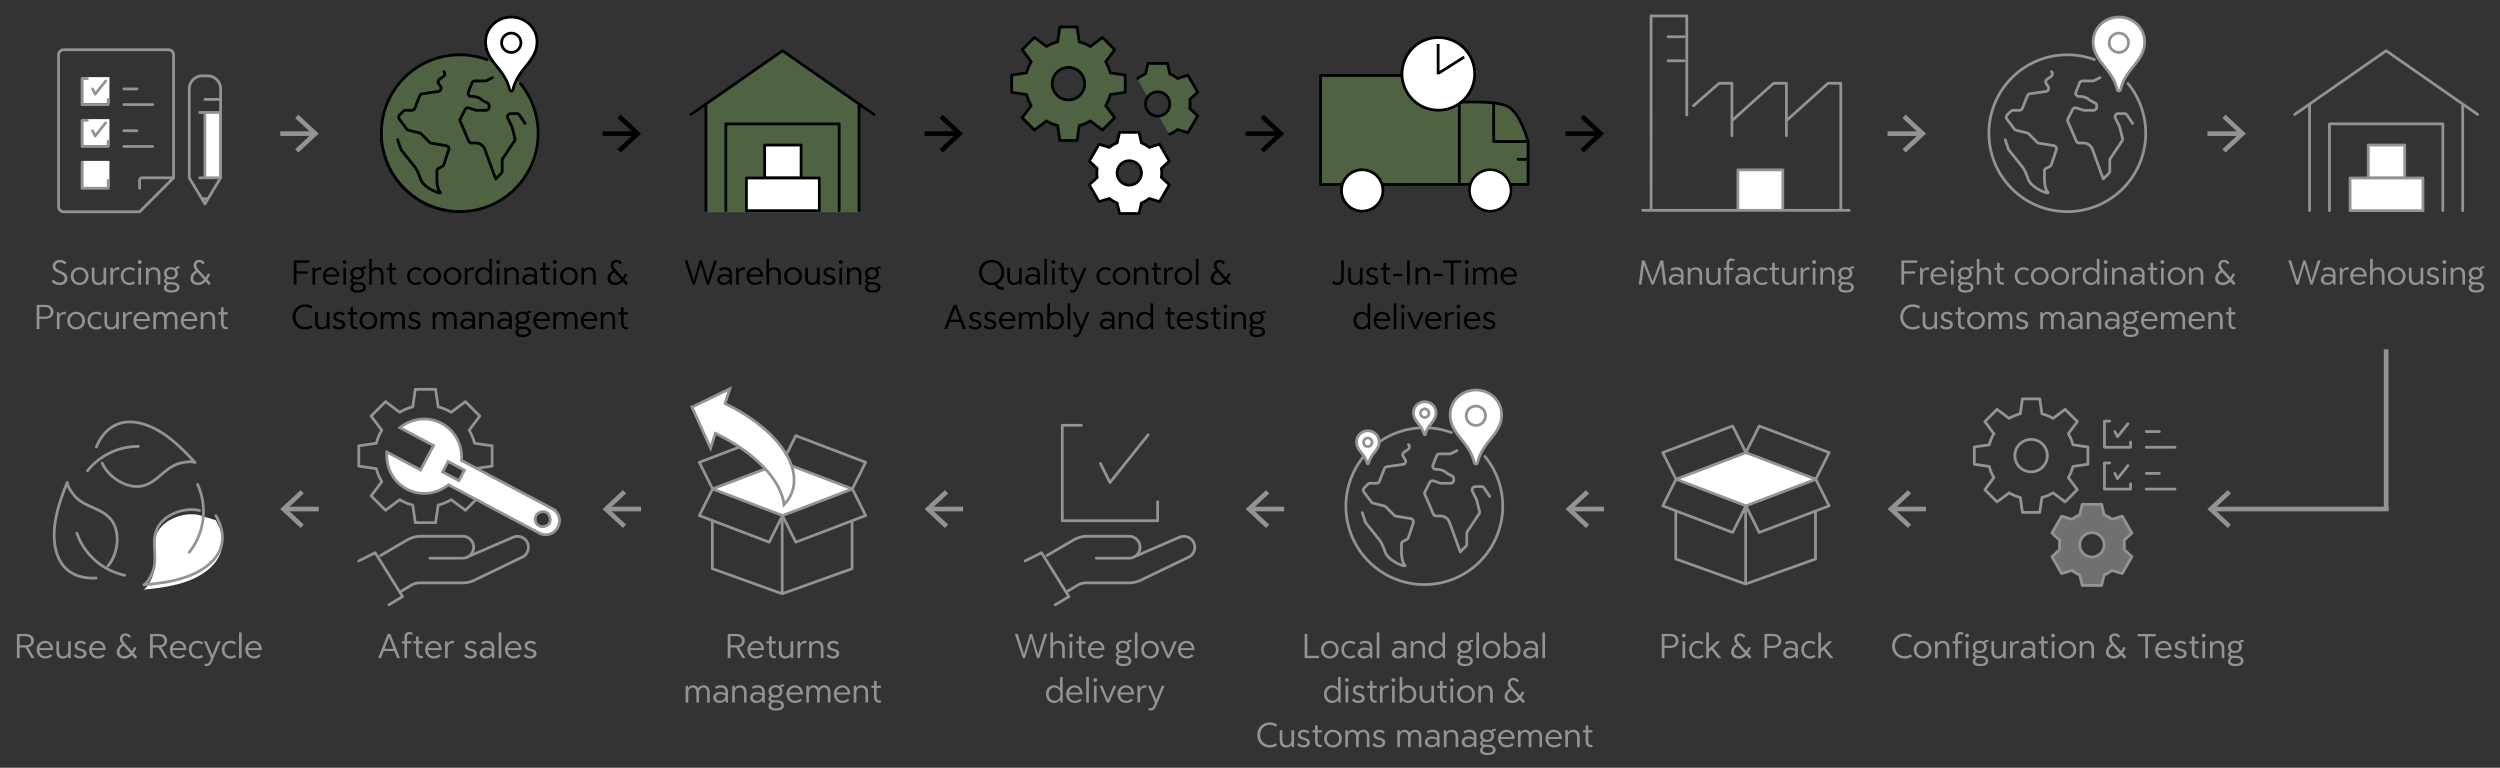 <svg xmlns="http://www.w3.org/2000/svg" viewBox="0 0 539.664 165.726" xmlns:v="https://vecta.io/nano"><rect x="0" y="0" width="539.664" height="165.726" fill="#333333" stroke="none"/><style><![CDATA[.H{fill:none}.I{stroke-width:.6}.J{stroke-miterlimit:10}.K{stroke-linejoin:round}.L{fill:#fff}.M{stroke:#939393}.N{stroke-linecap:round}.O{stroke:#000}.P{clip-path:url(#Aq)}.Q{fill:#939393}.R{clip-path:url(#Ay)}.S{opacity:.5}.T{fill:#6c9452}.U{clip-path:url(#AQ)}.V{clip-path:url(#Ae)}.W{clip-path:url(#Au)}.X{clip-path:url(#Aw)}.Y{clip-path:url(#Ag)}.Z{clip-path:url(#AO)}.a{clip-path:url(#AY)}.b{clip-path:url(#Ak)}.c{clip-path:url(#BE)}]]></style><defs><path id="A" d="M-44.269-564.806h623.622v807.874H-44.269z"/><path id="B" d="M15.268 59.609c0-1.062.784-1.919 1.918-1.919s1.918.857 1.918 1.919-.784 1.918-1.918 1.918-1.918-.857-1.918-1.918zm3.241 0c0-.801-.547-1.429-1.322-1.429s-1.322.628-1.322 1.429.547 1.428 1.322 1.428 1.322-.628 1.322-1.428z"/><path id="C" d="M22.349 57.788h.572v3.649h-.498l-.065-.498c-.22.359-.621.596-1.159.596-.645 0-1.38-.351-1.38-1.526v-2.221h.572v2.123c0 .686.302 1.135.922 1.135.481 0 .972-.27 1.037-.964v-2.294z"/><path id="D" d="M25.806 57.723l-.114.556a1.25 1.25 0 0 0-.327-.049c-.58 0-.955.392-.963 1.069v2.139h-.572v-3.649h.49l.074.597c.212-.384.612-.694 1.053-.694.163 0 .261.017.359.032z"/><path id="E" d="M26.065 59.609c0-1.062.759-1.919 1.886-1.919a1.95 1.95 0 0 1 1.216.408l-.343.4c-.22-.204-.522-.327-.874-.327-.816 0-1.306.629-1.306 1.438s.49 1.437 1.306 1.437c.351 0 .653-.123.874-.327l.343.4a1.95 1.95 0 0 1-1.216.408c-1.126 0-1.886-.857-1.886-1.918z"/><path id="F" d="M29.743 56.563c0-.229.188-.416.416-.416a.42.42 0 0 1 .416.416.42.42 0 0 1-.416.417.42.42 0 0 1-.416-.417zm.13 4.874v-3.649h.571v3.649h-.571z"/><path id="G" d="M34.612 59.209v2.229h-.571v-2.131c0-.678-.302-1.126-.922-1.126-.481 0-.972.261-1.037.955v2.302h-.572V57.78h.498l.065.498c.22-.352.621-.588 1.159-.588.645 0 1.379.351 1.379 1.519z"/><path id="H" d="M38.738 62.025c0 .719-.628 1.126-1.722 1.126-.955 0-1.625-.293-1.625-1.012 0-.376.204-.719.547-.882-.384-.146-.531-.367-.531-.579 0-.311.196-.548.449-.694-.278-.236-.441-.571-.441-.987 0-.792.621-1.323 1.494-1.323.343 0 .653.082.898.237.204-.433.686-.457 1.004-.392l-.09.44c-.27-.065-.531.008-.621.196a1.23 1.23 0 0 1 .302.841c0 .808-.628 1.33-1.494 1.33-.237 0-.465-.041-.653-.114-.229.082-.351.237-.351.367 0 .253.318.352 1.192.352.882 0 1.641.285 1.641 1.094zm-.571-.008c0-.474-.481-.621-1.216-.621-.155 0-.302-.008-.424-.017-.4.082-.563.352-.563.653 0 .474.449.646 1.053.646.727 0 1.151-.221 1.151-.661zm-2.18-3.021c0 .473.359.873.923.873.571 0 .922-.4.922-.873s-.351-.866-.922-.866c-.563 0-.923.393-.923.866z"/><path id="I" d="M45.514 61.176l-.457.376-.677-.775c-.416.449-.931.759-1.608.759-1.069 0-1.657-.661-1.657-1.404 0-.661.375-1.298 1.167-1.73-.278-.302-.506-.669-.482-1.175.033-.711.522-1.135 1.249-1.135.482 0 .915.261 1.151.686l-.457.27c-.155-.278-.416-.457-.71-.457-.375 0-.628.261-.653.628-.032.425.335.8.515 1.021l1.494 1.674a7.44 7.44 0 0 0 .515-.906l.498.204-.653 1.11.767.856zm-1.485-.8l-1.404-1.592c-.571.286-.914.784-.914 1.282s.383.931 1.045.931c.506 0 .922-.245 1.273-.621z"/><path id="J" d="M25.077 67.388h.572v3.649h-.498l-.065-.498c-.22.359-.621.596-1.159.596-.645 0-1.38-.351-1.38-1.526v-2.221h.572v2.123c0 .686.302 1.135.922 1.135.481 0 .971-.27 1.037-.964v-2.294z"/><path id="K" d="M32.352 69.29h-2.963c.024.751.506 1.339 1.306 1.339.457 0 .816-.155 1.069-.449l.4.327c-.318.375-.857.612-1.469.612-1.151 0-1.902-.857-1.902-1.919 0-1.053.759-1.91 1.829-1.91 1.029 0 1.73.775 1.73 1.779v.221zm-2.931-.425h2.368c-.082-.669-.522-1.085-1.167-1.085-.637 0-1.078.448-1.2 1.085z"/><path id="L" d="M49.177 67.861h-.906v1.878c0 .588.188.914.906.824v.474c-.645.098-1.469-.041-1.469-1.307v-1.869h-.563v-.474h.563v-1.053h.563v1.053h.906v.474z"/><path id="M" d="M66.823 56.729h-2.816v1.853h2.392v.49h-2.392v2.367h-.588v-5.225h3.404v.515z"/><path id="N" d="M78.973 62.026c0 .718-.628 1.126-1.722 1.126-.955 0-1.625-.293-1.625-1.012 0-.376.204-.719.547-.882-.384-.146-.531-.367-.531-.579 0-.311.196-.547.449-.694-.278-.236-.441-.571-.441-.987 0-.792.621-1.323 1.494-1.323.343 0 .653.082.898.237.204-.433.686-.457 1.004-.393l-.09.441c-.27-.065-.531.008-.621.196a1.23 1.23 0 0 1 .302.841c0 .808-.628 1.33-1.494 1.33-.237 0-.465-.041-.653-.114-.229.082-.351.237-.351.367 0 .253.318.352 1.192.352.882 0 1.641.285 1.641 1.094zm-.571-.008c0-.474-.481-.621-1.216-.621-.155 0-.302-.008-.424-.017-.4.082-.563.352-.563.653 0 .474.449.646 1.053.646.727 0 1.151-.221 1.151-.661zm-2.18-3.021c0 .473.359.873.923.873.571 0 .922-.4.922-.873s-.351-.866-.922-.866c-.563 0-.923.393-.923.866z"/><path id="O" d="M82.797 59.21v2.229h-.563v-2.131c0-.678-.302-1.126-.931-1.126-.49 0-.972.261-1.037.971v2.286h-.572v-5.551h.572v2.399c.22-.359.62-.596 1.151-.596.653 0 1.379.352 1.379 1.519z"/><path id="P" d="M85.552 58.263h-.906v1.878c0 .588.188.914.906.824v.474c-.645.098-1.469-.041-1.469-1.306v-1.87h-.563v-.474h.563v-1.053h.563v1.053h.906v.474z"/><path id="Q" d="M91.369 59.609c0-1.061.784-1.918 1.918-1.918s1.918.857 1.918 1.918-.784 1.919-1.918 1.919-1.918-.857-1.918-1.919zm3.241 0c0-.8-.547-1.428-1.322-1.428s-1.322.628-1.322 1.428.547 1.429 1.322 1.429 1.322-.628 1.322-1.429z"/><path id="R" d="M105.604 55.888h.571v5.551h-.465l-.082-.604c-.286.425-.743.687-1.331.687-.955 0-1.723-.743-1.723-1.911 0-1.175.768-1.918 1.723-1.918.571 0 1.021.245 1.306.645v-2.448zm.09 3.722c0-.808-.506-1.437-1.282-1.437-.751 0-1.257.629-1.257 1.437 0 .801.506 1.421 1.257 1.421.775 0 1.282-.62 1.282-1.421z"/><path id="S" d="M111.979 59.21v2.229h-.571v-2.131c0-.678-.302-1.126-.922-1.126-.482 0-.972.261-1.037.955v2.302h-.572v-3.657h.498l.065.498c.22-.352.621-.588 1.159-.588.645 0 1.379.352 1.379 1.519z"/><path id="T" d="M112.734 60.345c0-.8.931-1.625 2.53-.955l.082.041v-.393c0-.547-.375-.856-1.029-.856-.375 0-.686.105-.939.318l-.261-.417c.327-.27.735-.392 1.266-.392 1.021 0 1.526.498 1.526 1.494v2.253h-.457l-.106-.53c-.237.375-.759.604-1.298.604-.727 0-1.314-.489-1.314-1.167zm2.612-.359v-.131l-.106-.041c-1.298-.497-1.91 0-1.91.498 0 .4.302.727.849.727.604 0 1.167-.384 1.167-1.053z"/><path id="U" d="M72.188 70.156c.229.327.555.481.947.481.522 0 .792-.22.792-.547 0-.914-1.959-.318-1.959-1.714 0-.661.506-1.086 1.29-1.086.514 0 .939.212 1.176.474l-.351.359c-.221-.221-.515-.352-.825-.343-.474.008-.71.229-.71.555 0 .996 1.976.343 1.976 1.73 0 .646-.555 1.062-1.38 1.062-.628 0-1.159-.27-1.388-.637l.433-.335z"/><path id="V" d="M87.392 68.899v2.139h-.563v-2.122c0-.67-.245-1.135-.833-1.135-.58 0-.922.457-.922 1.281v1.976h-.563v-2.122c0-.67-.261-1.135-.824-1.135-.531 0-.874.383-.931 1.069v2.188h-.572v-3.649h.498l.065.498c.204-.384.596-.596 1.037-.596.4 0 .857.172 1.11.678.22-.425.563-.678 1.2-.678.604 0 1.298.359 1.298 1.608z"/><path id="W" d="M172.929 31.311h-7.87v7.048h7.87v-7.048zm-3.935 14.156h7.87v-7.048h-7.87m0 0h-7.87v7.048h7.87"/><path id="X" d="M154.817 60.344c0-.8.931-1.625 2.53-.955l.082.041v-.393c0-.547-.375-.856-1.029-.856-.375 0-.686.105-.939.318l-.261-.417c.327-.27.735-.392 1.266-.392 1.021 0 1.526.498 1.526 1.494v2.253h-.457l-.106-.53c-.237.375-.759.604-1.298.604-.727 0-1.314-.489-1.314-1.167zm2.612-.359v-.131l-.106-.041c-1.298-.497-1.91 0-1.91.498 0 .4.302.727.849.727.604 0 1.167-.383 1.167-1.053z"/><path id="Y" d="M181.076 56.563c0-.229.188-.416.416-.416a.42.42 0 0 1 .417.416.42.42 0 0 1-.417.417.42.42 0 0 1-.416-.417zm.13 4.874v-3.649h.571v3.649h-.571z"/><path id="Z" d="M233.921 57.788h.612l-1.845 4.4c-.302.67-.629.963-1.159.963a1.19 1.19 0 0 1-.515-.105l.065-.466c.114.058.245.082.408.082.375 0 .571-.302.751-.71l.204-.507-1.535-3.657h.604l1.208 2.98 1.2-2.98z"/><path id="a" d="M258.151 61.438v-5.551h.571v5.551h-.571z"/><path id="b" d="M207.891 71.038l-.588-1.543-2.286.008-.588 1.535h-.637l2.074-5.225h.588l2.065 5.225h-.629zm-2.686-2.024h1.91l-.955-2.506-.955 2.506z"/><path id="c" d="M273.091 71.626c0 .718-.629 1.126-1.723 1.126-.955 0-1.625-.293-1.625-1.012 0-.376.204-.719.547-.882-.383-.146-.53-.367-.53-.579 0-.311.196-.547.449-.694-.277-.236-.441-.571-.441-.987 0-.792.621-1.323 1.494-1.323.343 0 .653.082.898.237.204-.433.686-.457 1.004-.393l-.09.441c-.27-.065-.53.008-.62.196.195.22.302.506.302.841 0 .808-.629 1.33-1.494 1.33-.236 0-.465-.041-.653-.114-.229.082-.351.237-.351.367 0 .253.318.352 1.192.352.881 0 1.641.285 1.641 1.094zm-.571-.008c0-.474-.482-.621-1.217-.621a5.98 5.98 0 0 1-.425-.017c-.399.082-.562.352-.562.653 0 .474.448.646 1.053.646.727 0 1.151-.221 1.151-.661zm-2.18-3.021c0 .473.358.873.922.873.571 0 .923-.4.923-.873s-.352-.866-.923-.866c-.563 0-.922.393-.922.866z"/><path id="d" d="M360.238 60.345c0-.8.931-1.625 2.531-.955l.081.041v-.393c0-.547-.375-.856-1.028-.856-.375 0-.686.105-.938.318l-.262-.417c.327-.27.735-.392 1.266-.392 1.021 0 1.526.498 1.526 1.494v2.253h-.457l-.106-.53c-.236.375-.759.604-1.298.604-.727 0-1.314-.489-1.314-1.167zm2.612-.359v-.131l-.105-.041c-1.298-.497-1.91 0-1.91.498 0 .4.302.727.849.727.605 0 1.167-.384 1.167-1.053z"/><path id="e" d="M367.435 59.21v2.229h-.571v-2.131c0-.678-.303-1.126-.923-1.126-.481 0-.972.261-1.037.955v2.302h-.571v-3.657h.498l.065.498c.221-.352.62-.588 1.159-.588.645 0 1.38.352 1.38 1.519z"/><path id="f" d="M370.842 57.789h.571v3.649h-.498l-.065-.498c-.22.359-.62.596-1.159.596-.645 0-1.379-.351-1.379-1.526v-2.221h.571v2.123c0 .686.302 1.135.922 1.135.482 0 .972-.27 1.037-.964v-2.294z"/><path id="g" d="M373.254 56.924v.865h.906v.474h-.906v3.176h-.563v-3.176h-.562v-.474h.563v-.89c0-.783.49-1.126 1.029-1.126.334 0 .53.09.783.236l-.212.4c-.204-.114-.352-.147-.474-.147-.408 0-.563.27-.563.661z"/><path id="h" d="M378.505 59.609c0-1.061.759-1.918 1.886-1.918.481 0 .89.155 1.216.408l-.343.4c-.221-.204-.522-.327-.873-.327-.816 0-1.307.629-1.307 1.437s.49 1.438 1.307 1.438c.351 0 .652-.123.873-.327l.343.4c-.326.253-.734.408-1.216.408-1.127 0-1.886-.857-1.886-1.919z"/><path id="i" d="M384.02 58.263h-.906v1.878c0 .588.188.914.906.824v.474c-.645.098-1.47-.041-1.47-1.306v-1.87h-.562v-.474h.563v-1.053h.563v1.053h.906v.474z"/><path id="j" d="M390.656 57.724l-.114.556c-.098-.024-.196-.049-.326-.049-.58 0-.955.392-.964 1.069v2.139h-.571v-3.649h.49l.073.597c.212-.384.612-.694 1.053-.694.163 0 .262.017.359.032z"/><path id="k" d="M391.183 56.564c0-.229.188-.416.416-.416s.416.188.416.416a.42.42 0 0 1-.416.417.42.42 0 0 1-.416-.417zm.131 4.874v-3.649h.571v3.649h-.571z"/><path id="l" d="M416.456 57.724l-.114.556c-.098-.024-.196-.049-.326-.049-.58 0-.955.392-.964 1.069v2.139h-.571v-3.649h.49l.073.597c.212-.384.612-.694 1.053-.694.164 0 .262.017.359.032z"/><path id="m" d="M420.274 59.691h-2.963c.024.751.506 1.339 1.306 1.339.457 0 .816-.155 1.069-.449l.4.327c-.318.375-.857.612-1.47.612-1.15 0-1.901-.857-1.901-1.919 0-1.053.759-1.91 1.828-1.91 1.028 0 1.73.775 1.73 1.779v.221zm-2.931-.425h2.367c-.081-.669-.522-1.085-1.167-1.085-.637 0-1.077.448-1.2 1.085z"/><path id="n" d="M438.394 59.609c0-1.061.783-1.918 1.918-1.918s1.918.857 1.918 1.918-.783 1.919-1.918 1.919-1.918-.857-1.918-1.919zm3.24 0c0-.8-.547-1.428-1.322-1.428s-1.322.628-1.322 1.428.547 1.429 1.322 1.429 1.322-.628 1.322-1.429z"/><path id="o" d="M452.627 55.888h.571v5.551h-.465l-.082-.604c-.286.425-.743.687-1.331.687-.955 0-1.722-.743-1.722-1.911 0-1.175.767-1.918 1.722-1.918.572 0 1.021.245 1.307.645v-2.448zm.09 3.722c0-.808-.506-1.437-1.282-1.437-.751 0-1.257.629-1.257 1.437 0 .801.506 1.421 1.257 1.421.776 0 1.282-.62 1.282-1.421z"/><path id="p" d="M482.582 61.178l-.457.375-.678-.775c-.416.449-.931.759-1.608.759-1.069 0-1.656-.661-1.656-1.403 0-.662.375-1.299 1.167-1.731-.277-.302-.506-.669-.481-1.175.032-.711.522-1.135 1.249-1.135a1.31 1.31 0 0 1 1.15.686l-.457.27c-.155-.278-.416-.457-.71-.457-.376 0-.629.261-.653.628-.032.425.335.8.515 1.021l1.494 1.674c.188-.277.358-.588.514-.906l.498.204-.653 1.11.768.857zm-1.485-.801l-1.404-1.592c-.571.286-.914.784-.914 1.282s.384.931 1.045.931c.506 0 .922-.245 1.273-.621z"/><path id="q" d="M410.196 68.41c0-1.51 1.102-2.71 2.71-2.71.604 0 1.143.163 1.592.474l-.318.474c-.343-.27-.775-.425-1.273-.425-1.273 0-2.09 1.004-2.09 2.188 0 1.192.816 2.196 2.09 2.196.498 0 .931-.155 1.273-.416l.318.465c-.449.311-.987.481-1.592.481-1.608 0-2.71-1.2-2.71-2.727z"/><path id="r" d="M419.212 70.157c.229.327.555.481.947.481.522 0 .792-.22.792-.547 0-.914-1.96-.318-1.96-1.714 0-.661.507-1.086 1.29-1.086.515 0 .938.212 1.176.474l-.352.359c-.22-.221-.514-.352-.824-.343-.474.008-.71.229-.71.555 0 .996 1.976.343 1.976 1.73 0 .646-.556 1.062-1.38 1.062-.629 0-1.159-.27-1.388-.637l.433-.335z"/><path id="s" d="M424.138 67.863h-.906v1.878c0 .588.188.914.906.824v.474c-.645.098-1.47-.041-1.47-1.307v-1.869h-.562v-.474h.563v-1.053h.563v1.053h.906v.474z"/><path id="t" d="M424.624 69.211c0-1.062.783-1.919 1.918-1.919s1.918.857 1.918 1.919-.783 1.918-1.918 1.918-1.918-.857-1.918-1.918zm3.24 0c0-.801-.547-1.429-1.322-1.429s-1.322.628-1.322 1.429.547 1.428 1.322 1.428 1.322-.628 1.322-1.428z"/><path id="u" d="M434.415 68.9v2.139h-.562v-2.122c0-.67-.245-1.135-.833-1.135-.58 0-.923.457-.923 1.281v1.976h-.562v-2.122c0-.67-.262-1.135-.825-1.135-.53 0-.873.384-.931 1.069v2.188h-.571V67.39h.498l.065.498c.204-.384.596-.596 1.037-.596.399 0 .856.172 1.109.678.221-.425.563-.678 1.2-.678.604 0 1.298.359 1.298 1.608z"/><path id="v" d="M446.383 69.945c0-.8.931-1.625 2.531-.955l.081.041v-.393c0-.547-.375-.856-1.028-.856-.375 0-.686.105-.938.318l-.262-.417c.327-.27.735-.392 1.266-.392 1.021 0 1.526.498 1.526 1.494v2.253h-.457l-.106-.53c-.236.375-.759.604-1.298.604-.727 0-1.314-.489-1.314-1.167zm2.612-.359v-.131l-.105-.041c-1.298-.497-1.91 0-1.91.498 0 .4.302.727.849.727.605 0 1.167-.383 1.167-1.053z"/><path id="w" d="M453.579 68.811v2.229h-.571v-2.131c0-.678-.303-1.126-.923-1.126-.481 0-.972.261-1.037.955v2.302h-.571v-3.657h.498l.065.498c.221-.352.62-.588 1.159-.588.645 0 1.38.351 1.38 1.519z"/><path id="x" d="M461.645 71.627c0 .719-.629 1.126-1.723 1.126-.955 0-1.625-.293-1.625-1.012 0-.376.204-.719.547-.882-.383-.146-.53-.367-.53-.579 0-.311.196-.548.449-.694-.277-.236-.441-.571-.441-.987 0-.792.621-1.323 1.494-1.323.343 0 .653.082.898.237.204-.433.686-.457 1.004-.392l-.09.44c-.27-.065-.53.008-.62.196.195.22.302.506.302.841 0 .808-.629 1.33-1.494 1.33-.236 0-.465-.041-.652-.114-.229.082-.352.237-.352.367 0 .253.318.352 1.192.352.881 0 1.641.285 1.641 1.094zm-.571-.008c0-.474-.482-.621-1.217-.621a5.98 5.98 0 0 1-.425-.017c-.399.082-.562.352-.562.653 0 .474.448.646 1.053.646.727 0 1.151-.221 1.151-.661zm-2.18-3.021c0 .473.358.873.922.873.571 0 .923-.4.923-.873s-.352-.866-.923-.866c-.563 0-.922.393-.922.866z"/><path id="y" d="M532.117 59.209v2.229h-.571v-2.131c0-.678-.303-1.126-.923-1.126-.481 0-.972.261-1.037.955v2.302h-.571V57.78h.498l.065.498c.221-.352.62-.588 1.159-.588.645 0 1.38.351 1.38 1.519z"/><path id="z" d="M465.332 137.367h-1.649v4.71h-.588v-4.71h-1.641v-.515h3.878v.515z"/><path id="AA" d="M376.701 109.219l-14.674-5.781 14.857-5.728 14.962 5.676z"/><path id="AB" d="M376.822 125.713v-16.52m14.686-5.922l-14.621-5.57 2.873-5.746 15.083 5.746-2.873 5.746-15.083 5.746-15.084-5.746-2.873-5.746 15.084-5.746 2.873 5.746-14.707 5.586m.086.336l14.621 5.57-2.873 5.746-15.084-5.746 2.873-5.746 15.084-5.746 15.083 5.746 2.873 5.746-15.083 5.746-2.873-5.746 14.706-5.586m.313 6.757v10.299l-15.084 5.41-15.083-5.41v-10.299"/><path id="AC" d="M362.348 138.358c0 1.013-.849 1.503-1.616 1.503l-1.429.008v2.204h-.588v-5.225h2.017c.768 0 1.616.498 1.616 1.51zm-1.869 1.037c.808.008 1.257-.367 1.257-1.037 0-.661-.449-1.045-1.257-1.036l-1.176.008v2.049l1.176.017z"/><path id="AD" d="M370.834 142.073l-1.396-1.829-.547.523v1.306h-.571v-5.551h.571v3.526l1.706-1.625h.743l-1.494 1.438 1.739 2.212h-.751z"/><path id="AE" d="M295.616 159.135v2.139h-.562v-2.122c0-.67-.245-1.135-.833-1.135-.58 0-.923.457-.923 1.281v1.976h-.562v-2.122c0-.67-.262-1.135-.825-1.135-.53 0-.873.384-.931 1.069v2.188h-.571v-3.649h.498l.065.498c.204-.384.596-.596 1.037-.596.399 0 .856.172 1.109.678.221-.425.563-.678 1.2-.678.604 0 1.298.359 1.298 1.608z"/><path id="AF" d="M253.42 138.424h.612l-1.576 3.649h-.473l-1.576-3.649h.612l1.2 2.98 1.2-2.98z"/><path id="AG" d="M149.377 87.883l8.178-3.974-1.042 3.209c12.669 6.12 18.361 15.863 12.747 21.815-.696-5.41-6.387-11.318-14.832-15.398l-1.043 3.208-4.008-8.86z"/><path id="AH" d="M60.494 28.842h7.571"/><path id="AI" d="M64.059 25.118l4.005 3.724-4.005 3.723"/><path id="AJ" d="M277.201 109.884h-7.571"/><path id="AK" d="M273.636 113.608l-4.005-3.724 4.005-3.723"/><path id="AL" d="M300.682 59.617v-.498h1.968v.498h-1.968z"/></defs><clipPath ><use href="#A"/></clipPath><path d="M17.947 16.65h5.673v5.605h-5.673zm0 9.066h5.673v5.605h-5.673zm0 9.012h5.673v5.66h-5.673zm26.238-10.413h3.228v14.012h-3.228z" class="L"/><defs><path id="AN" d="M-44.269-564.806h623.622v807.874H-44.269z"/></defs><clipPath id="AO"><use href="#AN"/></clipPath><g class="H I J K M"><path d="M36.339 10.732H13.768a1.13 1.13 0 0 0-1.129 1.129v32.728a1.13 1.13 0 0 0 1.129 1.129h16.364l7.336-7.336V11.861a1.13 1.13 0 0 0-1.129-1.129z" class="Z"/><path d="M43.111 38.382h4.514m-4.514-14.107h4.514m-3.386-2.821h3.386m-3.386 16.928V24.275m-.564 18.621h1.129m-.565 1.129l-3.385-5.643V19.196a2.82 2.82 0 0 1 2.821-2.821h1.129a2.82 2.82 0 0 1 2.821 2.821v19.186l-3.386 5.643zm-20.878-5.079v1.693h-5.643v-5.643m9.029-3.385h6.207m-6.207-3.386h2.821m-9.593 0l.565 1.128 2.257-2.821m.564 3.95v1.129h-5.643v-5.643h1.129m7.9-3.386h6.207m-6.207-3.386h2.821m-9.593 0l.565 1.129 2.257-2.821m.564 3.95v1.128h-5.643v-5.643h1.129m18.621 21.443h-6.771c-.312 0-.565.253-.565.564v1.693" class="N Z"/></g><g class="Q"><path d="M11.1 60.743l.465-.416c.343.466.743.678 1.323.678.514 0 1.053-.302 1.053-.874 0-.587-.465-.865-1.028-1.094-.759-.318-1.551-.612-1.551-1.592 0-.8.719-1.347 1.543-1.347.718 0 1.151.277 1.478.604l-.424.399c-.335-.318-.637-.481-1.069-.481-.522 0-.922.343-.922.824 0 .515.44.775 1.224 1.086.751.294 1.372.759 1.372 1.551 0 1.045-.89 1.445-1.666 1.445-.865 0-1.412-.311-1.796-.784z"/><use href="#B"/><use href="#C"/><use href="#D"/><use href="#E"/><use href="#F"/><use href="#G"/><use href="#H"/><use href="#I"/><path d="M11.549 67.322c0 1.013-.849 1.503-1.616 1.503l-1.429.008v2.204h-.588v-5.225h2.017c.767 0 1.616.498 1.616 1.51zM9.68 68.359c.808.008 1.257-.367 1.257-1.037 0-.661-.449-1.045-1.257-1.036l-1.176.008v2.049l1.176.017z"/><use href="#D" x="-11.551" y="9.599"/><use href="#B" x="-0.754" y="9.6"/><use href="#E" x="-7.164" y="9.6"/><use href="#J"/><use href="#D" x="2.728" y="9.599"/><use href="#K"/><path d="M38.308 68.898v2.139h-.563v-2.122c0-.67-.245-1.135-.833-1.135-.58 0-.922.457-.922 1.281v1.976h-.563v-2.122c0-.67-.261-1.135-.824-1.135-.531 0-.874.384-.931 1.069v2.188h-.572v-3.649h.498l.065.498c.204-.384.596-.596 1.037-.596.4 0 .857.172 1.11.678.22-.425.563-.678 1.2-.678.604 0 1.298.359 1.298 1.608z"/><use href="#K" x="10.229"/><path d="M46.43 68.809v2.229h-.571v-2.131c0-.678-.302-1.126-.922-1.126-.482 0-.972.261-1.037.955v2.302h-.572V67.38h.498l.065.498c.22-.352.621-.588 1.159-.588.645 0 1.379.351 1.379 1.519z"/><use href="#L"/></g><defs><path id="AP" d="M-44.269-564.806h623.622v807.874H-44.269z"/></defs><clipPath id="AQ"><use href="#AP"/></clipPath><g class="S U"><defs><path id="AR" d="M81.374 3.025h35.854v43.593H81.374z"/></defs><clipPath id="AS"><use href="#AR"/></clipPath><path d="M111.502 17.327c1.568-3.203 3.756-4.67 3.756-8.278 0-2.95-1.501-5.024-4.555-5.024s-5.82 1.964-5.82 4.915c0 2.367 1.26 3.857 2.569 5.506l-2.321-1.65c-5.997-2.195-12.986-.886-17.799 3.926A16.93 16.93 0 0 0 111.27 40.66a16.93 16.93 0 0 0 1.124-22.698l-.892-.635z" clip-path="url(#AS)" class="T"/></g><path d="M110.608 19.667s.591-1.872 1.133-2.807 2.068-3.005 2.512-3.645 1.674-2.463 1.674-2.955-.234-2.857-.64-3.645-1.576-2.216-3.103-2.61-2.118-.493-3.201-.197-2.364.64-3.054 1.97-1.33 2.807-1.182 3.546.345 2.364 1.084 3.201 2.314 2.512 3.053 4.088.985 2.364 1.084 2.808.098.283.271.332.369-.086.369-.086" class="L U"/><g class="H I J K N O"><path d="M106.291 16.765l-1.262.631a.7.7 0 0 1-.315.075h-2.177c-.289 0-.548.175-.655.443l-.777 1.943c-.189.471.166.978.673.965.7-.017 1.601.13 2.331.816a.62.62 0 0 0 .145.104l.942.471c.239.119.389.363.389.631v.269c0 .389-.315.705-.705.705h-2.001c-.076 0-.151-.012-.223-.036l-1.427-.476c-.333-.11-.697.04-.854.354l-.99 1.981c-.093.186-.1.403-.018.594l1.804 4.209c.111.259.366.427.648.427h.874a2.12 2.12 0 0 1 1.989 1.393l2.314 6.365 1.204-1.204a.7.7 0 0 0 .207-.498v-2.316a.7.7 0 0 1 .119-.391l2.529-3.795a.71.71 0 0 0 .098-.562l-.612-2.443a.68.68 0 0 0-.053-.145l-.865-1.731c-.235-.469.106-1.02.63-1.02h1.303c.235 0 .456.117.586.313l1.202 1.802M95.809 15.452c.314.315.262.839-.108 1.086l-.813.542c-.324.216-.412.653-.195.977l.398.599c.288.431.027 1.016-.487 1.089l-3.425.489c-.25.036-.462.202-.556.436l-1.081 2.705c-.108.268-.367.443-.655.443h-1.346c-.188 0-.367.075-.499.207l-.772.771c-.248.248-.276.641-.065.922l1.599 2.131a.7.7 0 0 0 .393.262l2.388.597c.124.031.237.095.328.186l1.818 1.817c.104.104.238.173.383.197l3.194.533c.428.071.691.507.553.918l-1.057 3.172c-.059.177-.186.324-.354.408l-.759.38c-.239.119-.39.363-.39.631v1.679s0 2.116.705 2.822-3.526-.706-4.231-2.822-1.411-2.821-1.411-2.821l-2.742-3.428a.71.71 0 0 1-.119-.217l-.665-1.997" class="U"/><path d="M112.332 18.026a16.93 16.93 0 0 1-1.125 22.698c-6.61 6.611-17.327 6.611-23.937 0s-6.611-17.327 0-23.937c4.812-4.813 11.802-6.122 17.798-3.927m7.378-3.625a2.08 2.08 0 0 1-2.082 2.082c-1.151 0-2.084-.932-2.084-2.082s.933-2.082 2.084-2.082a2.08 2.08 0 0 1 2.082 2.082zm-2.072 10.413c-.179-.001-.323-.159-.37-.355-1.111-4.612-5.183-6.032-5.183-10.289 0-2.95 2.498-5.322 5.553-5.322s5.553 2.372 5.553 5.322c0 4.257-4.072 5.677-5.183 10.289-.047.196-.191.354-.37.355z" class="U"/></g><use href="#M"/><use href="#D" x="43.626" y="0.001"/><use href="#K" x="40.898" y="-9.599"/><use href="#F" x="44.246" y="0.001"/><use href="#N"/><use href="#O"/><use href="#P"/><path d="M87.887 59.609c0-1.061.759-1.918 1.886-1.918a1.95 1.95 0 0 1 1.216.408l-.343.4c-.22-.204-.522-.327-.874-.327-.816 0-1.306.629-1.306 1.437s.49 1.438 1.306 1.438c.351 0 .653-.123.874-.327l.343.4a1.95 1.95 0 0 1-1.216.408c-1.126 0-1.886-.857-1.886-1.919z"/><use href="#Q"/><use href="#Q" x="4.387"/><use href="#D" x="76.51" y="0.001"/><use href="#R"/><use href="#F" x="77.366" y="0.001"/><use href="#S"/><use href="#T"/><use href="#P" x="33.112"/><use href="#F" x="89.595" y="0.001"/><use href="#Q" x="29.54"/><use href="#S" x="16.616"/><path d="M135.558 61.178l-.457.375-.677-.775c-.417.449-.931.759-1.608.759-1.069 0-1.657-.661-1.657-1.403 0-.662.375-1.299 1.167-1.731-.278-.302-.506-.669-.482-1.175.033-.711.522-1.135 1.249-1.135a1.31 1.31 0 0 1 1.151.686l-.457.27c-.155-.278-.417-.457-.71-.457-.375 0-.628.261-.653.628-.032.425.335.8.515 1.021l1.494 1.674a7.44 7.44 0 0 0 .515-.906l.498.204-.653 1.11.767.857zm-1.485-.801l-1.404-1.592c-.571.286-.914.784-.914 1.282s.383.931 1.045.931c.506 0 .922-.245 1.273-.621zm-70.901 8.032c0-1.51 1.102-2.71 2.71-2.71.604 0 1.143.163 1.592.474l-.318.474c-.343-.27-.775-.425-1.273-.425-1.273 0-2.09 1.004-2.09 2.188 0 1.192.816 2.196 2.09 2.196.498 0 .931-.155 1.273-.416l.318.465c-.449.311-.988.481-1.592.481-1.608 0-2.71-1.2-2.71-2.727z"/><use href="#J" x="45.474" y="0.001"/><use href="#U"/><use href="#P" x="-8.438" y="9.599"/><use href="#Q" x="-13.769" y="9.6"/><use href="#V"/><use href="#U" x="16.269"/><use href="#V" x="11.212"/><use href="#T" x="-13.375" y="9.599"/><use href="#S" x="-5.424" y="9.6"/><use href="#T" x="-5.424" y="9.599"/><use href="#N" x="35.647" y="9.6"/><use href="#K" x="86.354" y="0.001"/><use href="#V" x="37.269"/><use href="#K" x="96.583" y="0.001"/><use href="#S" x="20.804" y="9.6"/><use href="#P" x="49.978" y="9.599"/><defs><path id="AT" d="M-44.269-564.806h623.622v807.874H-44.269z"/></defs><clipPath id="AU"><use href="#AT"/></clipPath><g clip-path="url(#AU)" class="S"><defs><path id="AV" d="M151.635 10.059h34.877v36.762h-34.877z"/></defs><clipPath id="AW"><use href="#AV"/></clipPath><path d="M152.635 22.175v23.646h32.877V22.175L168.889 11.06z" clip-path="url(#AW)" class="T"/></g><path d="M168.994 45.467v-7.048m-19.839-13.708l19.757-13.757 19.758 13.757m-36.286 20.756V22.801m33.056 0v17.188 5.478m-28.763 0V26.742h24.471v18.725" class="H I J K N O"/><use href="#W" class="L"/><use href="#W" class="H I J K N O"/><path d="M154.158 56.213h.612l-1.722 5.225h-.474l-1.298-4.441-1.298 4.441h-.465l-1.73-5.225h.621l1.347 4.367 1.282-4.367h.498l1.273 4.384 1.355-4.384z"/><use href="#X"/><use href="#D" x="135.08"/><use href="#K" x="132.352" y="-9.6"/><path d="M168.553 59.209v2.229h-.563v-2.131c0-.678-.302-1.126-.931-1.126-.49 0-.972.261-1.037.971v2.286h-.572v-5.551h.572v2.399c.22-.359.62-.596 1.151-.596.653 0 1.379.351 1.379 1.519z"/><use href="#B" x="154.007"/><use href="#J" x="151.28" y="-9.6"/><use href="#U" x="105.806" y="-9.6"/><use href="#Y"/><use href="#G" x="151.333"/><use href="#H" x="151.333"/><defs><path id="AX" d="M-44.269-564.806h623.622v807.874H-44.269z"/></defs><clipPath id="AY"><use href="#AX"/></clipPath><g class="S a"><defs><path id="AZ" d="M217.236 4.832h26.515v26.514h-26.515z"/></defs><clipPath id="Aa"><use href="#AZ"/></clipPath><path d="M242.752 19.957v-3.736l-3.225-.467a9.27 9.27 0 0 0-.995-2.402l1.95-2.61-2.641-2.642-2.61 1.95c-.741-.438-1.547-.774-2.402-.995l-.467-3.223h-3.736l-.467 3.223c-.854.221-1.66.557-2.401.995l-2.61-1.95-2.642 2.642 1.95 2.61c-.438.742-.774 1.548-.995 2.402l-3.224.467v3.736l3.224.467c.221.854.557 1.66.995 2.402l-1.95 2.609 2.642 2.642 2.61-1.949a9.28 9.28 0 0 0 2.401.994l.467 3.224h3.736l.467-3.224c.855-.22 1.661-.557 2.402-.994l2.61 1.949 2.641-2.642-1.95-2.609a9.27 9.27 0 0 0 .995-2.402l3.225-.467zm-8.756-1.868c0 1.934-1.568 3.502-3.502 3.502s-3.502-1.568-3.502-3.502a3.5 3.5 0 1 1 7.004 0" clip-path="url(#Aa)" class="T"/></g><g class="S a"><defs><path id="Ab" d="M244.452 12.711h14.937v17.246h-14.937z"/></defs><clipPath id="Ac"><use href="#Ab"/></clipPath><path d="M256.761 22.467a6.86 6.86 0 0 0-.075-.968l1.704-1.59-2.101-3.64-2.228.68a6.99 6.99 0 0 0-1.678-.973l-.525-2.265h-4.202l-.526 2.265c-.607.246-1.169.576-1.677.973l2.25 3.898a2.61 2.61 0 0 1 2.053-1.007c1.451 0 2.627 1.176 2.627 2.627 0 1.322-.98 2.405-2.252 2.588l2.252 3.902a6.99 6.99 0 0 0 1.678-.973l2.228.68 2.101-3.639-1.704-1.591a6.86 6.86 0 0 0 .075-.967" clip-path="url(#Ac)" class="T"/></g><path d="M216.763 62.058l-.082.571c-.979-.04-1.616-.433-1.983-1.167-.204.041-.417.065-.637.065-1.625 0-2.727-1.208-2.727-2.719s1.102-2.71 2.727-2.71 2.718 1.2 2.718 2.71c0 1.119-.596 2.065-1.559 2.49.343.645 1.045.734 1.543.759zm-2.702-1.053c1.281 0 2.106-1.004 2.106-2.196s-.825-2.187-2.106-2.187-2.106.996-2.106 2.188.825 2.196 2.106 2.196z"/><use href="#J" x="194.899" y="-9.6"/><use href="#X" x="66.485"/><path d="M225.429 61.438v-5.551H226v5.551h-.571z"/><use href="#Y" x="45.892"/><use href="#L" x="181.394" y="-9.599"/><use href="#Z"/><use href="#E" x="210.64"/><use href="#B" x="224.919"/><path d="M247.872 59.209v2.229h-.571v-2.131c0-.678-.302-1.126-.922-1.126-.482 0-.972.261-1.037.955v2.302h-.572V57.78h.498l.065.498c.22-.352.621-.588 1.159-.588.645 0 1.379.351 1.379 1.519z"/><use href="#L" x="201.442" y="-9.599"/><use href="#D" x="227.47"/><use href="#B" x="238.267"/><use href="#a"/><path d="M265.751 61.176l-.457.376-.677-.775c-.416.449-.931.759-1.608.759-1.069 0-1.657-.661-1.657-1.404 0-.661.375-1.298 1.167-1.73-.278-.302-.506-.669-.482-1.175.033-.711.522-1.135 1.249-1.135.482 0 .915.261 1.151.686l-.458.27c-.155-.278-.416-.457-.71-.457-.375 0-.628.261-.653.628-.032.425.335.8.515 1.021l1.494 1.674a7.44 7.44 0 0 0 .515-.906l.498.204-.653 1.11.767.856zm-1.485-.8l-1.404-1.592c-.571.286-.914.784-.914 1.282s.383.931 1.045.931c.506 0 .922-.245 1.273-.621z"/><use href="#b"/><use href="#U" x="137.319"/><use href="#U" x="140.563"/><use href="#K" x="186.853" y="0.001"/><use href="#V" x="137.768"/><path d="M229.67 69.209c0 1.168-.767 1.911-1.722 1.911-.588 0-1.045-.254-1.331-.678l-.082.596h-.465v-5.551h.572v2.44c.294-.4.743-.637 1.306-.637.955 0 1.722.743 1.722 1.918zm-.587 0c0-.808-.498-1.437-1.249-1.437-.776 0-1.282.629-1.282 1.437 0 .801.506 1.421 1.282 1.421.751 0 1.249-.62 1.249-1.421z"/><use href="#a" x="-27.702" y="9.6"/><use href="#Z" x="0.663" y="9.601"/><use href="#T" x="124.675" y="9.599"/><path d="M244.604 68.81v2.229h-.571v-2.131c0-.678-.302-1.126-.922-1.126-.482 0-.972.261-1.037.955v2.302h-.572v-3.657H242l.065.498c.22-.352.621-.588 1.159-.588.645 0 1.379.352 1.379 1.519z"/><use href="#R" x="142.744" y="9.599"/><use href="#P" x="167.995" y="9.599"/><use href="#K" x="225.24" y="0.001"/><use href="#U" x="186.307"/><use href="#P" x="177.869" y="9.599"/><use href="#F" x="234.352" y="9.601"/><path d="M268.964 68.81v2.229h-.571v-2.131c0-.678-.303-1.126-.923-1.126-.481 0-.972.261-1.037.955v2.302h-.572v-3.657h.498l.065.498c.22-.352.621-.588 1.159-.588.645 0 1.38.352 1.38 1.519z"/><use href="#c"/><defs><path id="Ad" d="M-44.269-564.806h623.622v807.874H-44.269z"/></defs><clipPath id="Ae"><use href="#Ad"/></clipPath><path d="M250.632 37.351a7.01 7.01 0 0 0-.075-.968l1.704-1.59-2.102-3.639-2.227.679c-.509-.397-1.071-.727-1.678-.972l-.525-2.266h-4.203l-.525 2.266c-.607.245-1.169.575-1.678.972l-2.227-.679-2.102 3.639 1.704 1.59a7.01 7.01 0 0 0-.075.968c0 .33.031.65.075.968l-1.704 1.59 2.102 3.639 2.227-.679c.509.397 1.071.727 1.678.972l.525 2.265h4.203l.525-2.265c.607-.245 1.169-.575 1.678-.972l2.227.679 2.102-3.639-1.704-1.59c.044-.318.075-.638.075-.968m-4.378 0c0 1.45-1.176 2.626-2.627 2.626s-2.626-1.176-2.626-2.626 1.176-2.627 2.626-2.627a2.63 2.63 0 0 1 2.627 2.627" class="L V"/><g class="H I J K O"><path d="M242.899 19.937v-3.736l-3.225-.467a9.27 9.27 0 0 0-.995-2.402l1.95-2.61-2.641-2.642-2.61 1.95a9.29 9.29 0 0 0-2.402-.995l-.467-3.223h-3.736l-.467 3.223c-.854.221-1.66.557-2.401.995l-2.61-1.95-2.642 2.642 1.95 2.61c-.438.742-.774 1.548-.995 2.402l-3.225.467v3.736l3.225.467c.221.854.557 1.66.995 2.402l-1.95 2.609 2.642 2.642 2.61-1.949a9.28 9.28 0 0 0 2.401.994l.467 3.224h3.736l.467-3.224a9.29 9.29 0 0 0 2.402-.994l2.61 1.949 2.641-2.642-1.95-2.609a9.27 9.27 0 0 0 .995-2.402l3.225-.467zm-8.756-1.868c0 1.934-1.568 3.502-3.502 3.502s-3.502-1.568-3.502-3.502a3.502 3.502 0 1 1 7.004 0zm16.635 19.262a7.01 7.01 0 0 0-.075-.968l1.704-1.59-2.102-3.639-2.227.679c-.509-.397-1.071-.727-1.678-.972l-.525-2.266h-4.203l-.525 2.266c-.607.245-1.169.575-1.678.972l-2.227-.679-2.102 3.639 1.704 1.59a7.01 7.01 0 0 0-.075.968c0 .33.031.65.075.968l-1.704 1.59 2.102 3.639 2.227-.679c.509.397 1.071.727 1.678.972l.525 2.265h4.203l.525-2.265c.607-.245 1.169-.575 1.678-.972l2.227.679 2.102-3.639-1.704-1.59c.044-.318.075-.638.075-.968zm-4.378 0c0 1.45-1.176 2.626-2.627 2.626s-2.626-1.176-2.626-2.626a2.63 2.63 0 0 1 2.626-2.627 2.63 2.63 0 0 1 2.627 2.627z" class="V"/><path d="M252.529 28.937c.607-.247 1.169-.576 1.678-.973l2.227.68 2.102-3.64-1.704-1.59c.044-.317.075-.638.075-.967a7.01 7.01 0 0 0-.075-.968l1.704-1.591-2.102-3.639-2.227.68a7.01 7.01 0 0 0-1.678-.973l-.525-2.265h-4.203l-.525 2.265a7.01 7.01 0 0 0-1.678.973" class="N V"/><path d="M252.529 22.447c0 1.45-1.176 2.626-2.627 2.626s-2.626-1.176-2.626-2.626 1.176-2.627 2.626-2.627 2.627 1.176 2.627 2.627z" class="V"/></g><path d="M375.155 45.421v-8.793h9.667v8.793" class="L"/><path d="M354.599 45.405h44.575M385.617 25.24v4.038m-11.75-4.038v4.038m-8.295-6.461l5.53-4.846h2.765v8.076l8.985-8.076h2.765v8.076l8.986-8.076h2.764v27.187m-37.302-32.033h3.455m-7.107 32.051l-.007-41.742h7.711v21.402m-4.052-16.899h3.455m11.63 37.331V36.67h9.695v8.598" class="H I J K M N"/><g class="Q"><path d="M359.692 61.438h-.587l-.522-4.204-1.625 4.204h-.465l-1.633-4.221-.522 4.221h-.588l.669-5.225h.604l1.706 4.53 1.698-4.53h.604l.661 5.225z"/><use href="#d"/><use href="#e"/><use href="#f"/><use href="#g"/><use href="#d" x="14.368"/><use href="#h"/><use href="#i"/><use href="#f" x="16.357"/><use href="#j"/><use href="#k"/><use href="#e" x="28.617"/><use href="#c" x="127.088" y="-9.6"/></g><defs><path id="Af" d="M-44.269-564.806h623.622v807.874H-44.269z"/></defs><clipPath id="Ag"><use href="#Af"/></clipPath><path d="M457.632 19.667s.591-1.872 1.133-2.807 2.068-3.005 2.512-3.645 1.674-2.463 1.674-2.955-.234-2.857-.64-3.645-1.576-2.216-3.103-2.61-2.118-.493-3.201-.197-2.364.64-3.054 1.97-1.33 2.807-1.182 3.546.345 2.364 1.084 3.201 2.314 2.512 3.053 4.088.985 2.364 1.084 2.808.098.283.271.332.369-.086.369-.086" class="L Y"/><g class="H I J K M N"><path d="M453.315 16.765l-1.262.631a.7.7 0 0 1-.315.075h-2.177c-.289 0-.548.175-.655.443l-.777 1.943c-.189.471.166.978.673.965.7-.017 1.601.13 2.331.816a.62.62 0 0 0 .145.104l.942.471c.239.119.389.363.389.631v.269c0 .389-.315.705-.705.705h-2.001c-.076 0-.151-.012-.223-.036l-1.427-.476c-.333-.11-.697.04-.854.354l-.99 1.981c-.093.186-.1.403-.018.594l1.804 4.209c.111.259.366.427.648.427h.874a2.12 2.12 0 0 1 1.989 1.393l2.314 6.365 1.204-1.204a.7.7 0 0 0 .207-.498v-2.316a.7.7 0 0 1 .119-.391l2.529-3.795a.71.71 0 0 0 .098-.562l-.612-2.443a.68.68 0 0 0-.053-.145l-.865-1.731c-.235-.469.106-1.02.63-1.02h1.303c.235 0 .456.117.586.313l1.202 1.802m-17.535-11.187c.314.315.262.839-.108 1.086l-.813.542c-.324.216-.412.653-.195.977l.398.599c.288.431.027 1.016-.487 1.089l-3.425.489c-.25.036-.462.202-.556.436l-1.081 2.705c-.108.268-.367.443-.655.443h-1.346c-.188 0-.367.075-.499.207l-.772.771c-.248.248-.276.641-.065.922l1.599 2.131a.7.7 0 0 0 .393.262l2.388.597c.124.031.237.095.328.186l1.818 1.817c.104.104.238.173.383.197l3.194.533c.428.071.691.507.553.918l-1.057 3.172c-.059.177-.186.324-.354.408l-.759.38c-.239.119-.39.363-.39.631v1.679s0 2.116.705 2.822-3.526-.706-4.231-2.822-1.411-2.821-1.411-2.821l-2.742-3.428a.71.71 0 0 1-.119-.217l-.665-1.997" class="Y"/><path d="M459.355 18.026a16.93 16.93 0 0 1-1.125 22.698c-6.61 6.611-17.327 6.611-23.937 0s-6.611-17.327 0-23.937c4.812-4.813 11.802-6.122 17.798-3.927m7.378-3.625a2.08 2.08 0 0 1-2.082 2.082c-1.151 0-2.084-.932-2.084-2.082s.933-2.082 2.084-2.082a2.08 2.08 0 0 1 2.082 2.082zm-2.072 10.413c-.179-.001-.323-.159-.37-.355-1.111-4.612-5.183-6.032-5.183-10.289 0-2.95 2.498-5.322 5.553-5.322s5.553 2.372 5.553 5.322c0 4.257-4.072 5.677-5.183 10.289-.047.196-.191.354-.37.355z" class="Y"/></g><g class="Q"><use href="#M" x="347.024"/><use href="#l"/><use href="#m"/><use href="#k" x="29.83"/><use href="#c" x="152.906" y="-9.6"/><path d="M429.821 59.21v2.229h-.563v-2.131c0-.678-.302-1.126-.931-1.126-.49 0-.972.261-1.037.971v2.286h-.571v-5.551h.571v2.399c.221-.359.621-.596 1.151-.596.653 0 1.38.352 1.38 1.519z"/><use href="#i" x="48.556"/><use href="#h" x="56.406"/><use href="#n"/><use href="#n" x="4.387"/><use href="#j" x="58.684"/><use href="#o"/><use href="#k" x="62.951"/><use href="#e" x="91.568"/><use href="#d" x="99.519"/><use href="#i" x="81.668"/><use href="#k" x="75.178"/><use href="#n" x="29.54"/><use href="#e" x="108.184"/><use href="#p"/><use href="#q"/><path d="M417.575 67.39h.571v3.649h-.498l-.065-.498c-.22.359-.62.596-1.159.596-.645 0-1.379-.351-1.379-1.526V67.39h.571v2.123c0 .686.302 1.135.922 1.135.482 0 .972-.27 1.037-.964V67.39z"/><use href="#r"/><use href="#s"/><use href="#t"/><use href="#u"/><use href="#r" x="16.268"/><use href="#u" x="11.213"/><use href="#v"/><use href="#w"/><use href="#v" x="7.951"/><use href="#x"/><use href="#m" x="45.455" y="9.601"/><use href="#u" x="37.27"/><use href="#m" x="55.684" y="9.601"/><use href="#w" x="26.229"/><use href="#s" x="58.417"/></g><defs><path id="Ah" d="M-44.269-564.806h623.622v807.874H-44.269z"/></defs><clipPath ><use href="#Ah"/></clipPath><path d="M515.166 45.467v-7.048m-19.839-13.708l19.757-13.757 19.758 13.757m-36.285 20.756V22.801m33.055 0v17.188 5.478m-28.763 0V26.742h24.471v18.725" class="H I J K M N"/><use href="#W" x="346.172" class="L"/><use href="#W" x="346.172" class="H I J K M N"/><g class="Q"><path d="M500.33 56.213h.612l-1.723 5.225h-.474l-1.298-4.441-1.298 4.441h-.466l-1.73-5.225h.62l1.348 4.367 1.281-4.367h.498l1.273 4.384 1.355-4.384z"/><use href="#v" x="54.605" y="-9.601"/><use href="#l" x="90.602" y="-0.001"/><use href="#m" x="90.602" y="-0.001"/><path d="M514.726 59.209v2.229h-.563v-2.131c0-.678-.302-1.126-.931-1.126-.49 0-.972.261-1.037.971v2.286h-.571v-5.551h.571v2.399c.221-.359.621-.596 1.151-.596.653 0 1.38.351 1.38 1.519z"/><use href="#t" x="90.824" y="-9.602"/><use href="#f" x="151.687" y="-0.001"/><use href="#r" x="104.954" y="-9.601"/><use href="#k" x="136.065" y="-0.001"/><use href="#y"/><path d="M536.243 62.025c0 .719-.629 1.126-1.723 1.126-.955 0-1.625-.293-1.625-1.012 0-.376.204-.719.547-.882-.383-.146-.53-.367-.53-.579 0-.311.196-.548.449-.694-.277-.236-.441-.571-.441-.987 0-.792.621-1.323 1.494-1.323.343 0 .653.082.898.237.204-.433.686-.457 1.004-.392l-.09.44c-.27-.065-.53.008-.62.196.195.22.302.506.302.841 0 .808-.629 1.33-1.494 1.33-.236 0-.465-.041-.653-.114-.229.082-.351.237-.351.367 0 .253.318.352 1.192.352.881 0 1.641.285 1.641 1.094zm-.571-.008c0-.474-.482-.621-1.217-.621a5.98 5.98 0 0 1-.425-.017c-.399.082-.562.352-.562.653 0 .474.448.646 1.053.646.727 0 1.151-.221 1.151-.661zm-2.18-3.021c0 .473.358.873.922.873.571 0 .923-.4.923-.873s-.352-.866-.923-.866c-.563 0-.922.393-.922.866z"/><use href="#q" x="-1.758" y="71.038"/><use href="#n" x="-25.28" y="80.639"/><use href="#e" x="53.365" y="80.639"/><use href="#g" x="49.387" y="80.639"/><use href="#k" x="33.029" y="80.639"/><use href="#c" x="156.105" y="71.039"/><use href="#f" x="61.574" y="80.639"/><use href="#j" x="45.217" y="80.638"/><use href="#d" x="75.935" y="80.638"/><use href="#i" x="58.084" y="80.638"/><use href="#k" x="51.594" y="80.639"/><use href="#n" x="5.955" y="80.639"/><use href="#e" x="84.599" y="80.639"/><use href="#p" x="-23.585" y="80.638"/><use href="#z"/><use href="#m" x="48.513" y="80.639"/><use href="#r" x="50.477" y="71.038"/><use href="#i" x="90.596" y="80.638"/><use href="#k" x="84.107" y="80.639"/><use href="#e" x="112.724" y="80.639"/><path d="M484.285 142.665c0 .718-.629 1.126-1.723 1.126-.955 0-1.625-.293-1.625-1.012 0-.376.204-.719.547-.882-.383-.146-.53-.367-.53-.579 0-.311.196-.547.449-.694-.277-.236-.441-.571-.441-.987 0-.792.621-1.323 1.494-1.323.343 0 .653.082.898.237.204-.433.686-.457 1.004-.393l-.09.441c-.27-.065-.53.008-.62.196.195.22.302.506.302.841 0 .808-.629 1.33-1.494 1.33-.236 0-.465-.041-.652-.114-.229.082-.352.237-.352.367 0 .253.318.352 1.192.352.881 0 1.641.285 1.641 1.094zm-.571-.008c0-.474-.482-.621-1.217-.621a5.98 5.98 0 0 1-.425-.017c-.399.082-.562.352-.562.653 0 .474.448.646 1.053.646.727 0 1.151-.221 1.151-.661zm-2.18-3.021c0 .473.358.873.922.873.571 0 .923-.4.923-.873s-.352-.866-.923-.866c-.563 0-.922.393-.922.866z"/></g><defs><path id="Aj" d="M-44.269-564.806h623.622v807.874H-44.269z"/></defs><clipPath id="Ak"><use href="#Aj"/></clipPath><g opacity=".3" class="b"><defs><path id="Al" d="M425.039 85.118h36.024v42.274h-36.024z"/></defs><clipPath id="Am"><use href="#Al"/></clipPath><path d="M458.434 117.637a7.01 7.01 0 0 0-.075-.968l1.704-1.59-2.102-3.639-2.227.679c-.509-.397-1.071-.727-1.678-.972l-.525-2.266h-4.203l-.525 2.266c-.607.245-1.169.575-1.678.972l-2.227-.679-2.102 3.639 1.704 1.59a7.01 7.01 0 0 0-.075.968c0 .33.031.65.075.968l-1.704 1.59 2.102 3.639 2.227-.679c.509.397 1.071.727 1.678.972l.525 2.265h4.203l.525-2.265c.607-.245 1.169-.575 1.678-.972l2.227.679 2.102-3.639-1.704-1.59c.044-.318.075-.638.075-.968m-4.378 0c0 1.45-1.176 2.626-2.627 2.626s-2.626-1.176-2.626-2.626 1.176-2.627 2.626-2.627 2.627 1.176 2.627 2.627" clip-path="url(#Am)" class="L"/></g><g class="H I J K M"><path d="M450.701 100.222v-3.736l-3.225-.467a9.27 9.27 0 0 0-.995-2.402l1.95-2.61-2.641-2.642-2.61 1.95a9.29 9.29 0 0 0-2.402-.995l-.467-3.223h-3.736l-.467 3.223c-.854.221-1.66.557-2.401.995l-2.61-1.95-2.642 2.642 1.95 2.61c-.438.742-.774 1.548-.995 2.402l-3.225.467v3.736l3.225.467c.221.854.557 1.66.995 2.402l-1.95 2.609 2.642 2.642 2.61-1.949a9.28 9.28 0 0 0 2.401.994l.467 3.224h3.736l.467-3.224a9.29 9.29 0 0 0 2.402-.994l2.61 1.949 2.641-2.642-1.95-2.609a9.27 9.27 0 0 0 .995-2.402l3.225-.467zm-8.756-1.868c0 1.934-1.568 3.502-3.502 3.502s-3.502-1.568-3.502-3.502a3.502 3.502 0 1 1 7.004 0zm16.636 19.262a7.01 7.01 0 0 0-.075-.968l1.704-1.59-2.102-3.639-2.227.679c-.509-.397-1.071-.727-1.678-.972l-.525-2.266h-4.203l-.525 2.266c-.607.245-1.169.575-1.678.972l-2.227-.679-2.102 3.639 1.704 1.59a7.01 7.01 0 0 0-.075.968c0 .33.031.65.075.968l-1.704 1.59 2.102 3.639 2.227-.679c.509.397 1.071.727 1.678.972l.525 2.265h4.203l.525-2.265c.607-.245 1.169-.575 1.678-.972l2.227.679 2.102-3.639-1.704-1.59a7.02 7.02 0 0 0 .075-.968zm-4.378 0c0 1.45-1.176 2.626-2.627 2.626s-2.626-1.176-2.626-2.626a2.63 2.63 0 0 1 2.626-2.627 2.63 2.63 0 0 1 2.627 2.627z" class="b"/><path d="M463.304 105.58h6.207m-6.207-3.386h2.821m-9.593 0l.565 1.129 2.257-2.821m.564 3.95v1.128h-5.643v-5.643h1.129m7.9-3.385h6.207m-6.207-3.386h2.821m-9.593 0l.565 1.128 2.257-2.821m.564 3.95v1.129h-5.643v-5.643h1.129" class="N"/></g><defs><path id="An" d="M-44.269-564.806h623.622v807.874H-44.269z"/></defs><clipPath ><use href="#An"/></clipPath><use href="#AA" class="L"/><use href="#AB" class="H I J K M N"/><g class="Q"><use href="#AC"/><use href="#k" x="-28.113" y="80.635"/><use href="#h" x="-13.863" y="80.635"/><use href="#AD"/><use href="#p" x="-104.491" y="80.635"/><use href="#AC" x="22.175"/><use href="#d" x="24.693" y="80.635"/><use href="#h" x="10.324" y="80.635"/><use href="#AD" x="24.187"/><path d="M282.215 141.559h2.49v.515h-3.078v-5.225h.588v4.71z"/><use href="#n" x="-153.242" y="80.635"/><use href="#h" x="-88.965" y="80.635"/><use href="#d" x="-67.176" y="80.635"/><use href="#a" x="39.037" y="80.635"/><use href="#d" x="-59.809" y="80.635"/><use href="#e" x="-59.809" y="80.635"/><use href="#o" x="-141.259" y="80.634"/><use href="#c" x="44.857" y="71.035"/><use href="#a" x="60.552" y="80.635"/><use href="#n" x="-118.339" y="80.635"/><path d="M328.238 140.244c0 1.168-.768 1.911-1.723 1.911-.588 0-1.045-.254-1.331-.678l-.081.596h-.466v-5.551h.571v2.44a1.56 1.56 0 0 1 1.307-.637c.955 0 1.723.743 1.723 1.918zm-.588 0c0-.808-.498-1.437-1.249-1.437-.775 0-1.282.629-1.282 1.437 0 .801.507 1.421 1.282 1.421.751 0 1.249-.62 1.249-1.421z"/><use href="#d" x="-31.409" y="80.635"/><use href="#a" x="74.805" y="80.635"/><path d="M288.832 146.123h.571v5.551h-.465l-.082-.604c-.286.425-.743.687-1.331.687-.955 0-1.722-.743-1.722-1.91 0-1.176.767-1.919 1.722-1.919.572 0 1.021.245 1.307.645v-2.448zm.09 3.723c0-.809-.506-1.437-1.282-1.437-.751 0-1.257.629-1.257 1.438 0 .8.506 1.42 1.257 1.42.776 0 1.282-.62 1.282-1.42z"/><use href="#k" x="-100.845" y="90.236"/><use href="#r" x="-126.951" y="80.635"/><use href="#s" x="-126.951" y="80.635"/><use href="#j" x="-90.812" y="90.235"/><use href="#k" x="-90.812" y="90.236"/><path d="M305.738 149.846c0 1.167-.768 1.91-1.723 1.91-.588 0-1.045-.254-1.331-.678l-.081.596h-.466v-5.551h.571v2.44a1.56 1.56 0 0 1 1.307-.637c.955 0 1.723.743 1.723 1.919zm-.588 0c0-.809-.498-1.437-1.249-1.437-.775 0-1.282.629-1.282 1.438 0 .8.507 1.42 1.282 1.42.751 0 1.249-.62 1.249-1.42z"/><use href="#f" x="-61.86" y="90.235"/><use href="#s" x="-111.837" y="80.635"/><use href="#k" x="-78.208" y="90.236"/><use href="#t" x="-110.078" y="80.635"/><use href="#w" x="-131.348" y="80.634"/><path d="M329.194 151.412l-.457.376-.678-.775c-.416.449-.931.759-1.608.759-1.069 0-1.656-.661-1.656-1.404 0-.661.375-1.298 1.167-1.73-.277-.302-.506-.669-.481-1.175.032-.711.522-1.135 1.249-1.135a1.31 1.31 0 0 1 1.15.686l-.457.27c-.155-.278-.416-.457-.71-.457-.376 0-.629.261-.653.628-.032.425.335.8.515 1.021l1.494 1.674c.188-.277.358-.588.514-.906l.498.204-.653 1.11.768.856zm-1.485-.8l-1.404-1.592c-.571.286-.914.784-.914 1.282s.384.931 1.045.931c.506 0 .922-.245 1.273-.621z"/><use href="#q" x="-138.799" y="90.235"/><use href="#f" x="-92.066" y="99.835"/><use href="#r" x="-138.799" y="90.235"/><use href="#s" x="-138.799" y="90.235"/><use href="#t" x="-138.799" y="90.234"/><use href="#AE"/><use href="#r" x="-122.53" y="90.235"/><use href="#AE" x="11.213"/><use href="#v" x="-138.799" y="90.235"/><use href="#w" x="-138.799" y="90.234"/><use href="#v" x="-130.848" y="90.235"/><use href="#x" x="-138.799" y="90.234"/><use href="#m" x="-93.343" y="99.835"/><use href="#AE" x="37.27"/><use href="#m" x="-83.115" y="99.835"/><use href="#w" x="-112.57" y="90.234"/><use href="#s" x="-80.382" y="90.235"/></g><defs><path id="Ap" d="M-44.269-564.806h623.622v807.874H-44.269z"/></defs><clipPath id="Aq"><use href="#Ap"/></clipPath><path d="M318.834 100.175s.591-1.872 1.133-2.807 2.068-3.005 2.512-3.645 1.674-2.463 1.674-2.955-.234-2.857-.64-3.645-1.576-2.216-3.103-2.61-2.118-.493-3.201-.197-2.364.64-3.054 1.97-1.33 2.807-1.182 3.546.345 2.364 1.084 3.201 2.314 2.512 3.053 4.088.985 2.364 1.084 2.808.098.283.271.332.369-.086.369-.086" class="L P"/><g class="H I J K M N"><path d="M314.516 97.274l-1.262.63a.7.7 0 0 1-.315.075h-2.177c-.289 0-.548.175-.655.443l-.777 1.943c-.189.471.166.978.673.965.7-.017 1.601.13 2.331.816a.62.62 0 0 0 .145.104l.942.471c.239.119.389.363.389.631v.269c0 .389-.315.705-.705.705h-2.001c-.076 0-.151-.012-.223-.036l-1.427-.476a.71.71 0 0 0-.854.354l-.99 1.981c-.093.186-.1.403-.018.594l1.804 4.209c.111.259.366.427.648.427h.874a2.12 2.12 0 0 1 1.989 1.393l2.314 6.365 1.204-1.204a.7.7 0 0 0 .207-.498v-2.316a.7.7 0 0 1 .119-.391l2.529-3.795a.71.71 0 0 0 .098-.562l-.612-2.443a.68.68 0 0 0-.053-.145l-.865-1.731c-.235-.469.106-1.02.63-1.02h1.303c.235 0 .456.117.586.313l1.202 1.802M304.034 95.96c.314.315.262.839-.108 1.086l-.813.542c-.324.216-.412.653-.195.977l.398.599c.288.431.027 1.016-.487 1.089l-3.425.489c-.25.036-.462.202-.556.436l-1.081 2.705c-.108.268-.367.443-.655.443h-1.346c-.188 0-.367.075-.499.207l-.772.771c-.248.248-.276.641-.065.922l1.599 2.131a.7.7 0 0 0 .393.262l2.388.597c.124.031.237.095.328.186l1.818 1.817c.104.104.238.173.383.197l3.194.533c.428.071.691.507.553.918l-1.057 3.172c-.059.177-.186.324-.354.408l-.759.38c-.239.119-.39.363-.39.631v1.679s0 2.116.705 2.822-3.526-.706-4.231-2.822-1.411-2.821-1.411-2.821l-2.742-3.428a.71.71 0 0 1-.119-.217l-.665-1.997" class="P"/><path d="M320.557 98.534a16.93 16.93 0 0 1-1.125 22.698c-6.61 6.611-17.327 6.611-23.937 0s-6.611-17.327 0-23.937c4.812-4.813 11.802-6.122 17.798-3.927m7.378-3.625a2.08 2.08 0 0 1-2.082 2.082c-1.151 0-2.084-.932-2.084-2.082s.933-2.082 2.084-2.082a2.08 2.08 0 0 1 2.082 2.082zm-2.072 10.413c-.179-.001-.323-.159-.37-.355-1.111-4.612-5.183-6.032-5.183-10.289 0-2.95 2.498-5.322 5.553-5.322s5.553 2.372 5.553 5.322c0 4.257-4.072 5.677-5.183 10.289-.047.196-.191.354-.37.355" class="P"/></g><path d="M296.175 95.47c0 .515-.409.932-.915.932s-.915-.417-.915-.932.41-.932.915-.932.915.417.915.932m-.91 4.659c-.078-.001-.142-.071-.163-.159-.488-2.064-2.277-2.699-2.277-4.603 0-1.32 1.098-2.382 2.44-2.382s2.44 1.062 2.44 2.382c0 1.904-1.789 2.539-2.277 4.603-.021.088-.084.158-.163.159" class="L P"/><path d="M296.175 95.47c0 .515-.409.932-.915.932s-.915-.417-.915-.932.41-.932.915-.932.915.417.915.932zm-.91 4.659c-.078-.001-.142-.071-.163-.159-.488-2.064-2.277-2.699-2.277-4.603 0-1.32 1.098-2.382 2.44-2.382s2.44 1.062 2.44 2.382c0 1.904-1.789 2.539-2.277 4.603-.021.088-.084.158-.163.159z" class="H I J K M P"/><path d="M308.461 89.193c0 .515-.409.932-.915.932s-.915-.417-.915-.932.41-.932.915-.932.915.417.915.932m-.91 4.659c-.078-.001-.142-.071-.163-.159-.488-2.064-2.277-2.699-2.277-4.603 0-1.32 1.098-2.382 2.44-2.382s2.44 1.062 2.44 2.382c0 1.904-1.789 2.539-2.277 4.603-.021.088-.084.158-.163.159" class="L P"/><path d="M308.461 89.193c0 .515-.409.932-.915.932s-.915-.417-.915-.932.41-.932.915-.932.915.417.915.932zm-.91 4.659c-.078-.001-.142-.071-.163-.159-.488-2.064-2.277-2.699-2.277-4.603 0-1.32 1.098-2.382 2.44-2.382s2.44 1.062 2.44 2.382c0 1.904-1.789 2.539-2.277 4.603-.021.088-.084.158-.163.159z" class="H I J K M P"/><g class="H I J K M N"><path d="M244.368 120.4l10.276-4.445a2.37 2.37 0 0 1 3.087 1.281c.497 1.203-.078 2.595-1.279 3.093l-10.435 5.022a5.9 5.9 0 0 1-2.303.469h-9.275c-.641 0-1.271.175-1.821.506l-2.109 1.269m6.139-7.101l7.08-.004c1.303 0 2.36-1.059 2.36-2.365s-1.057-2.365-2.36-2.365l-9.028.004a5.89 5.89 0 0 0-2.973.806l-5.702 3.333m-4.73 1.183l3.54-1.771 5.906 9.468-2.95 1.771" class="P"/><path d="M237.543 100.048l2.059 4.121 8.235-10.302m2.059 14.423v4.121h-20.589V91.807h4.118"/></g><g class="Q"><path d="M225.447 136.849h.612l-1.722 5.225h-.474l-1.298-4.44-1.298 4.44h-.465l-1.73-5.225h.621l1.347 4.367 1.282-4.367h.498l1.273 4.384 1.355-4.384z"/><use href="#O" x="147.055" y="80.635"/><use href="#Y" x="49.686" y="80.636"/><use href="#P" x="148.814" y="80.634"/><use href="#K" x="206.059" y="71.036"/><use href="#N" x="165.25" y="80.635"/><path d="M244.978 142.073v-5.551h.572v5.551h-.572z"/><use href="#Q" x="154.96" y="80.635"/><use href="#AF"/><use href="#K" x="225.482" y="71.036"/><use href="#R" x="123.218" y="90.234"/><use href="#K" x="201.347" y="80.636"/><use href="#a" x="-23.672" y="90.235"/><use href="#Y" x="54.942" y="90.236"/><use href="#AF" x="-13.047" y="9.599"/><use href="#K" x="212.434" y="80.636"/><use href="#D" x="221.703" y="90.235"/><use href="#Z" x="16.87" y="90.235"/><path d="M160.248 142.073l-1.338-2.294h-1.233v2.294h-.588v-5.225h2c.947 0 1.69.604 1.69 1.404s-.506 1.298-1.265 1.47l1.404 2.351h-.669zm-2.571-4.743v1.959h1.372c.702 0 1.11-.343 1.11-.955 0-.637-.474-1.004-1.249-1.004h-1.233z"/><use href="#K" x="132.553" y="71.036"/><use href="#P" x="81.937" y="80.634"/><use href="#C" x="148.319" y="80.636"/><use href="#D" x="148.319" y="80.635"/><path d="M177.762 139.845v2.229h-.571v-2.131c0-.678-.302-1.126-.922-1.126-.481 0-.972.261-1.037.955v2.302h-.572v-3.657h.498l.065.498c.22-.352.621-.588 1.159-.588.645 0 1.379.352 1.379 1.519z"/><use href="#U" x="106.64" y="71.035"/><use href="#V" x="65.821" y="80.635"/><use href="#T" x="41.234" y="90.234"/><use href="#S" x="49.185" y="90.234"/><use href="#T" x="49.185" y="90.234"/><path d="M169.229 152.261c0 .718-.628 1.126-1.722 1.126-.955 0-1.625-.293-1.625-1.012 0-.376.204-.719.547-.882-.384-.146-.531-.367-.531-.579 0-.311.196-.547.449-.694-.278-.236-.441-.571-.441-.987 0-.792.621-1.323 1.494-1.323.343 0 .653.082.898.237.204-.433.686-.457 1.004-.393l-.09.441c-.27-.065-.531.008-.621.196a1.23 1.23 0 0 1 .302.841c0 .808-.628 1.33-1.494 1.33-.237 0-.465-.041-.653-.114-.229.082-.351.237-.351.367 0 .253.318.352 1.192.352.882 0 1.641.285 1.641 1.094zm-.571-.008c0-.474-.481-.621-1.216-.621-.155 0-.302-.008-.424-.017-.4.082-.563.352-.563.653 0 .474.449.646 1.053.646.727 0 1.151-.221 1.151-.661zm-2.18-3.02c0 .473.359.873.923.873.571 0 .922-.4.922-.873s-.351-.866-.922-.866c-.563 0-.923.393-.923.866z"/><use href="#K" x="140.963" y="80.636"/><use href="#V" x="91.879" y="80.635"/><use href="#K" x="151.191" y="80.636"/><use href="#S" x="75.414" y="90.234"/><use href="#P" x="104.588" y="90.234"/></g><defs><path id="Ar" d="M-44.269-564.806h623.622v807.874H-44.269z"/></defs><clipPath ><use href="#Ar"/></clipPath><use href="#AA" x="-207.974" y="2.098" class="L"/><use href="#AB" x="-207.974" y="2.098" class="H I J K M N"/><defs><path id="At" d="M-44.269-564.806h623.622v807.874H-44.269z"/></defs><clipPath id="Au"><use href="#At"/></clipPath><use href="#AG" class="L W"/><use href="#AG" class="H I J M W"/><path d="M46.581 112.305c2.192 3.779 1.983 7.611-1.567 10.594-3.726 3.133-9.326 3.968-14.011 4.367.841-.439 1.507-1.941 1.718-2.38 1.522-3.158-.237-6.472 1.071-9.581 1.357-3.228 5.977-4.892 9.246-4.109" class="L W"/><path d="M20.723 124.778c-4.355.227-7.665-1.704-8.7-6.215-1.087-4.737.72-10.091 2.498-14.434.008.948 1.039 2.223 1.333 2.61 2.113 2.79 5.858 2.736 8.025 5.314 2.25 2.675 1.626 7.536-.558 10.083m23.282-10.829c2.188 3.773 1.979 7.598-1.564 10.577-3.72 3.128-9.308 3.961-13.984 4.359.839-.439 1.503-1.938 1.714-2.375 1.519-3.154-.236-6.462 1.069-9.567 1.355-3.222 5.966-4.883 9.228-4.101M20.803 96.485c1.686-4.023 4.86-6.167 9.374-5.144 4.74 1.075 8.78 5.025 11.922 8.511-.857-.404-2.453-.027-2.929.069-3.43.694-5.006 4.092-8.269 4.927-3.386.867-7.496-1.804-8.843-4.876m20.589 4.596c.818 1.783 1.273 3.766 1.273 5.855a14 14 0 0 1-3.084 8.789m-13.908 4.968c-4.813-1.02-8.717-4.503-10.332-9.068m2.284-13.478c2.577-3.215 6.537-5.273 10.978-5.273" class="H I J K M N W"/><g class="Q"><path d="M6.804 142.074l-1.338-2.294H4.233v2.294h-.588v-5.225h2c.947 0 1.69.604 1.69 1.404s-.506 1.298-1.265 1.469l1.404 2.352h-.669zm-2.571-4.743v1.959h1.372c.702 0 1.11-.343 1.11-.955 0-.637-.474-1.004-1.249-1.004H4.233zm7.228 2.996H8.499c.024.751.506 1.339 1.306 1.339.457 0 .816-.155 1.069-.449l.4.327c-.318.375-.857.612-1.469.612-1.151 0-1.902-.857-1.902-1.919 0-1.053.759-1.91 1.829-1.91 1.029 0 1.73.775 1.73 1.779v.221zm-2.931-.425h2.368c-.082-.669-.522-1.085-1.167-1.085-.637 0-1.078.448-1.2 1.085z"/><use href="#C" x="-7.642" y="80.637"/><use href="#U" x="-55.845" y="71.036"/><use href="#K" x="-9.556" y="71.037"/><use href="#I" x="-15.918" y="80.637"/><path d="M35.556 142.074l-1.338-2.294h-1.233v2.294h-.588v-5.225h2c.947 0 1.69.604 1.69 1.404s-.506 1.298-1.265 1.469l1.404 2.352h-.669zm-2.571-4.743v1.959h1.372c.702 0 1.11-.343 1.11-.955 0-.637-.474-1.004-1.249-1.004h-1.233zm7.228 2.996H37.25c.024.751.506 1.339 1.306 1.339.457 0 .816-.155 1.069-.449l.4.327c-.318.375-.857.612-1.469.612-1.151 0-1.902-.857-1.902-1.919 0-1.053.759-1.91 1.829-1.91 1.029 0 1.73.775 1.73 1.779v.221zm-2.931-.425h2.368c-.082-.669-.522-1.085-1.167-1.085-.637 0-1.078.448-1.2 1.085z"/><use href="#E" x="14.699" y="80.637"/><use href="#Z" x="-186.892" y="80.637"/><use href="#E" x="21.819" y="80.637"/><path d="M51.594 142.074v-5.551h.572v5.551h-.572z"/><use href="#K" x="24.152" y="71.037"/><use href="#b" x="-122.181" y="71.036"/><path d="M87.87 137.56v.865h.906v.474h-.906v3.176h-.563v-3.176h-.563v-.474h.563v-.89c0-.783.49-1.126 1.028-1.126.335 0 .531.09.784.236l-.212.4c-.204-.114-.351-.147-.474-.147-.408 0-.563.27-.563.661z"/><use href="#L" x="42.109" y="71.037"/><use href="#K" x="62.979" y="71.037"/><use href="#D" x="72.247" y="80.636"/><use href="#U" x="28.404" y="71.036"/><use href="#X" x="-51.29" y="80.636"/><use href="#a" x="-150.498" y="80.636"/><path d="M112.563 140.327h-2.963c.024.751.506 1.339 1.306 1.339.457 0 .816-.155 1.069-.449l.4.327c-.318.375-.857.612-1.469.612-1.151 0-1.902-.857-1.902-1.919 0-1.053.759-1.91 1.829-1.91 1.029 0 1.73.775 1.73 1.779v.221zm-2.931-.425H112c-.082-.669-.522-1.085-1.167-1.085-.637 0-1.078.448-1.2 1.085z"/><use href="#U" x="41.277" y="71.036"/></g><defs><path id="Av" d="M-44.269-564.806h623.622v807.874H-44.269z"/></defs><clipPath id="Aw"><use href="#Av"/></clipPath><path d="M100.525 120.4l10.276-4.445a2.37 2.37 0 0 1 3.087 1.281c.497 1.203-.078 2.595-1.279 3.093l-10.435 5.022a5.9 5.9 0 0 1-2.303.469h-9.275c-.641 0-1.271.175-1.821.506l-2.109 1.269m6.139-7.101l7.08-.004c1.303 0 2.36-1.059 2.36-2.365s-1.057-2.365-2.36-2.365l-9.028.004a5.89 5.89 0 0 0-2.973.806l-5.702 3.333m-4.73 1.183l3.54-1.771 5.906 9.468-2.95 1.771" class="H I J K M N X"/><path d="M106.231 100.621v-4.386l-3.786-.548a10.87 10.87 0 0 0-1.167-2.82l2.289-3.063-3.101-3.102-3.064 2.289a10.89 10.89 0 0 0-2.82-1.167l-.548-3.785h-4.385l-.549 3.785c-1.003.259-1.949.653-2.819 1.167l-3.064-2.289-3.101 3.102 2.289 3.063c-.515.871-.909 1.817-1.168 2.82l-3.786.548v4.386l3.786.549c.259 1.003.653 1.948 1.168 2.819l-2.289 3.064 3.101 3.101 3.064-2.288a10.92 10.92 0 0 0 2.819 1.167l.549 3.785h4.385l.548-3.785c1.003-.259 1.95-.654 2.82-1.167l3.064 2.288 3.101-3.101-2.289-3.064c.514-.871.909-1.816 1.167-2.819l3.786-.549z" class="H I J K M X"/><path d="M117.616 113.621c-.768.235-1.713-.106-2.006-1.067-.235-.768.106-1.713 1.067-2.006s1.713.106 2.006 1.067-.106 1.713-1.067 2.006m-18.562-9.869l-3.511-1.868 1.2-2.257 3.512 1.867-1.201 2.258zm20.12 6.032L99.609 99.381c.09-1.078-.011-2.097-.364-3.25-1.292-4.226-5.807-6.627-10.033-5.335-1.153.352-2.055.838-2.898 1.516l7.275 3.868-2.801 5.268-7.275-3.868c-.09 1.078.011 2.097.364 3.25 1.292 4.226 5.807 6.627 10.033 5.335a8.35 8.35 0 0 0 2.898-1.516l19.565 10.403a2.91 2.91 0 0 0 4.034-1.234c.801-1.505.272-3.234-1.233-4.034" class="L X"/><g class="H"><g class="M"><path d="M117.616 113.621c-.768.235-1.713-.106-2.006-1.067-.235-.768.106-1.713 1.067-2.006s1.713.106 2.006 1.067-.106 1.713-1.067 2.006zm-18.562-9.869l-3.511-1.868 1.2-2.257 3.512 1.867-1.201 2.258zm20.12 6.032L99.609 99.381c.09-1.078-.011-2.097-.364-3.25-1.292-4.226-5.807-6.627-10.033-5.335-1.153.352-2.055.838-2.898 1.516l7.275 3.868-2.801 5.268-7.275-3.868c-.09 1.078.011 2.097.364 3.25 1.292 4.226 5.807 6.627 10.033 5.335a8.35 8.35 0 0 0 2.898-1.516l19.565 10.403a2.91 2.91 0 0 0 4.034-1.234c.801-1.505.272-3.234-1.233-4.034z" class="I J X"/><use href="#AH"/><use href="#AI"/></g><g class="O"><use href="#AH" x="69.576"/><use href="#AI" x="69.577"/><use href="#AH" x="139.087"/><use href="#AI" x="139.087"/><use href="#AH" x="208.402"/><use href="#AI" x="208.402"/><use href="#AH" x="277.455"/><use href="#AI" x="277.456"/></g><g class="M"><use href="#AH" x="346.966"/><use href="#AI" x="346.967"/><use href="#AH" x="416.02"/><use href="#AI" x="416.02"/><use href="#AJ"/><use href="#AK"/><use href="#AJ" x="-69.315"/><use href="#AK" x="-69.315"/><use href="#AJ" x="-138.826"/><use href="#AK" x="-138.826"/><path d="M515.585 109.884h-38.354"/><use href="#AK" x="207.6"/><path d="M515.085 75.4v34.874"/><use href="#AJ" x="69.053"/><use href="#AK" x="69.053"/><use href="#AJ" x="138.564"/><use href="#AK" x="138.564"/><use href="#AJ" x="-208.402"/><use href="#AK" x="-208.403"/></g></g><path d="M287.521 61.046l.343-.474c.262.326.522.433.825.433.506 0 .815-.359.815-1.037v-3.755h.588v3.715c0 1.159-.652 1.6-1.388 1.6-.498 0-.865-.187-1.184-.481z"/><use href="#f" x="-77.291" y="-0.001"/><use href="#r" x="-124.024" y="-9.601"/><use href="#s" x="-124.024" y="-9.601"/><use href="#AL"/><path d="M304.327 56.213v5.225h-.588v-5.225h.588z"/><use href="#y" x="-223.451"/><use href="#AL" x="8.779"/><use href="#z" x="-149.928" y="-80.639"/><use href="#k" x="-74.983" y="-0.001"/><use href="#AE" x="27.559" y="-99.836"/><use href="#m" x="-92.826" y="-0.001"/><use href="#o" x="-157.42" y="9.599"/><use href="#m" x="-120.19" y="9.6"/><use href="#a" x="42.713" y="9.6"/><use href="#k" x="-88.781" y="9.6"/><path d="M306.758 67.389h.612l-1.575 3.649h-.474l-1.576-3.649h.612l1.2 2.98 1.2-2.98z"/><use href="#m" x="-109.103" y="9.6"/><use href="#l" x="-102.562" y="9.599"/><use href="#k" x="-76.762" y="9.6"/><use href="#m" x="-100.723" y="9.6"/><use href="#r" x="-98.759" y="-0.001"/><defs><path id="Ax" d="M-44.269-564.806h623.622v807.874H-44.269z"/></defs><clipPath id="Ay"><use href="#Ax"/></clipPath><g class="R S"><defs><path id="Az" d="M284.076 15.025h46.935v25.802h-46.935z"/></defs><clipPath id="BA"><use href="#Az"/></clipPath><path d="M327.858 34.347h2.154m0-3.888h-7.427v-7.978m-7.427-.591s7.705-.446 10.34.835c2.954 1.436 4.514 7.734 4.514 7.734v9.369h-14.854m0 0l-30.081-.131v-23.41l30.081-.261v23.802z" clip-path="url(#BA)" class="T"/></g><g class="R"><defs><path id="BB" d="M283.776 14.985h47.374v26.142h-47.374z"/></defs><clipPath id="BC"><use href="#BB"/></clipPath><path d="M327.699 34.393h2.152m0-3.843h-7.418v-7.884m-7.417-.585s7.695-.44 10.327.826c2.95 1.418 4.508 7.643 4.508 7.643v9.259h-14.835m0 0l-29.94.019V16.287l29.94-.001v23.523z" clip-path="url(#BC)" class="H I J K N O"/><path d="M321.697 45.583a4.48 4.48 0 0 1-4.473-4.47 4.48 4.48 0 0 1 4.473-4.471 4.48 4.48 0 0 1 4.472 4.471c0 2.465-2.006 4.47-4.472 4.47" class="L"/><path d="M321.697 45.583a4.48 4.48 0 0 1-4.473-4.47 4.48 4.48 0 0 1 4.473-4.471 4.48 4.48 0 0 1 4.472 4.471c0 2.465-2.006 4.47-4.472 4.47z" stroke-width=".554" class="H J K O"/><path d="M310.444 23.887a7.85 7.85 0 0 0 7.847-7.847 7.85 7.85 0 0 0-7.847-7.847 7.85 7.85 0 0 0-7.847 7.847 7.85 7.85 0 0 0 7.847 7.847" class="L"/></g><g class="H I O"><circle transform="matrix(.924 -.383 .383 .924 17.493 120.023)" cx="310.444" cy="16.04" r="7.847" class="R"/><path d="M310.444 16.041V9.502m.105 6.303l5.519-3.505"/></g><defs><path id="BD" d="M-44.269-564.806h623.622v807.874H-44.269z"/></defs><clipPath id="BE"><use href="#BD"/></clipPath><path d="M294.053 45.583c-2.466 0-4.472-2.005-4.472-4.47a4.48 4.48 0 0 1 4.472-4.471 4.48 4.48 0 0 1 4.472 4.471c0 2.465-2.006 4.47-4.472 4.47" class="L c"/><path d="M294.053 45.583c-2.466 0-4.472-2.005-4.472-4.47a4.48 4.48 0 0 1 4.472-4.471 4.48 4.48 0 0 1 4.472 4.471c0 2.465-2.006 4.47-4.472 4.47z" class="H I J K O c"/></svg>